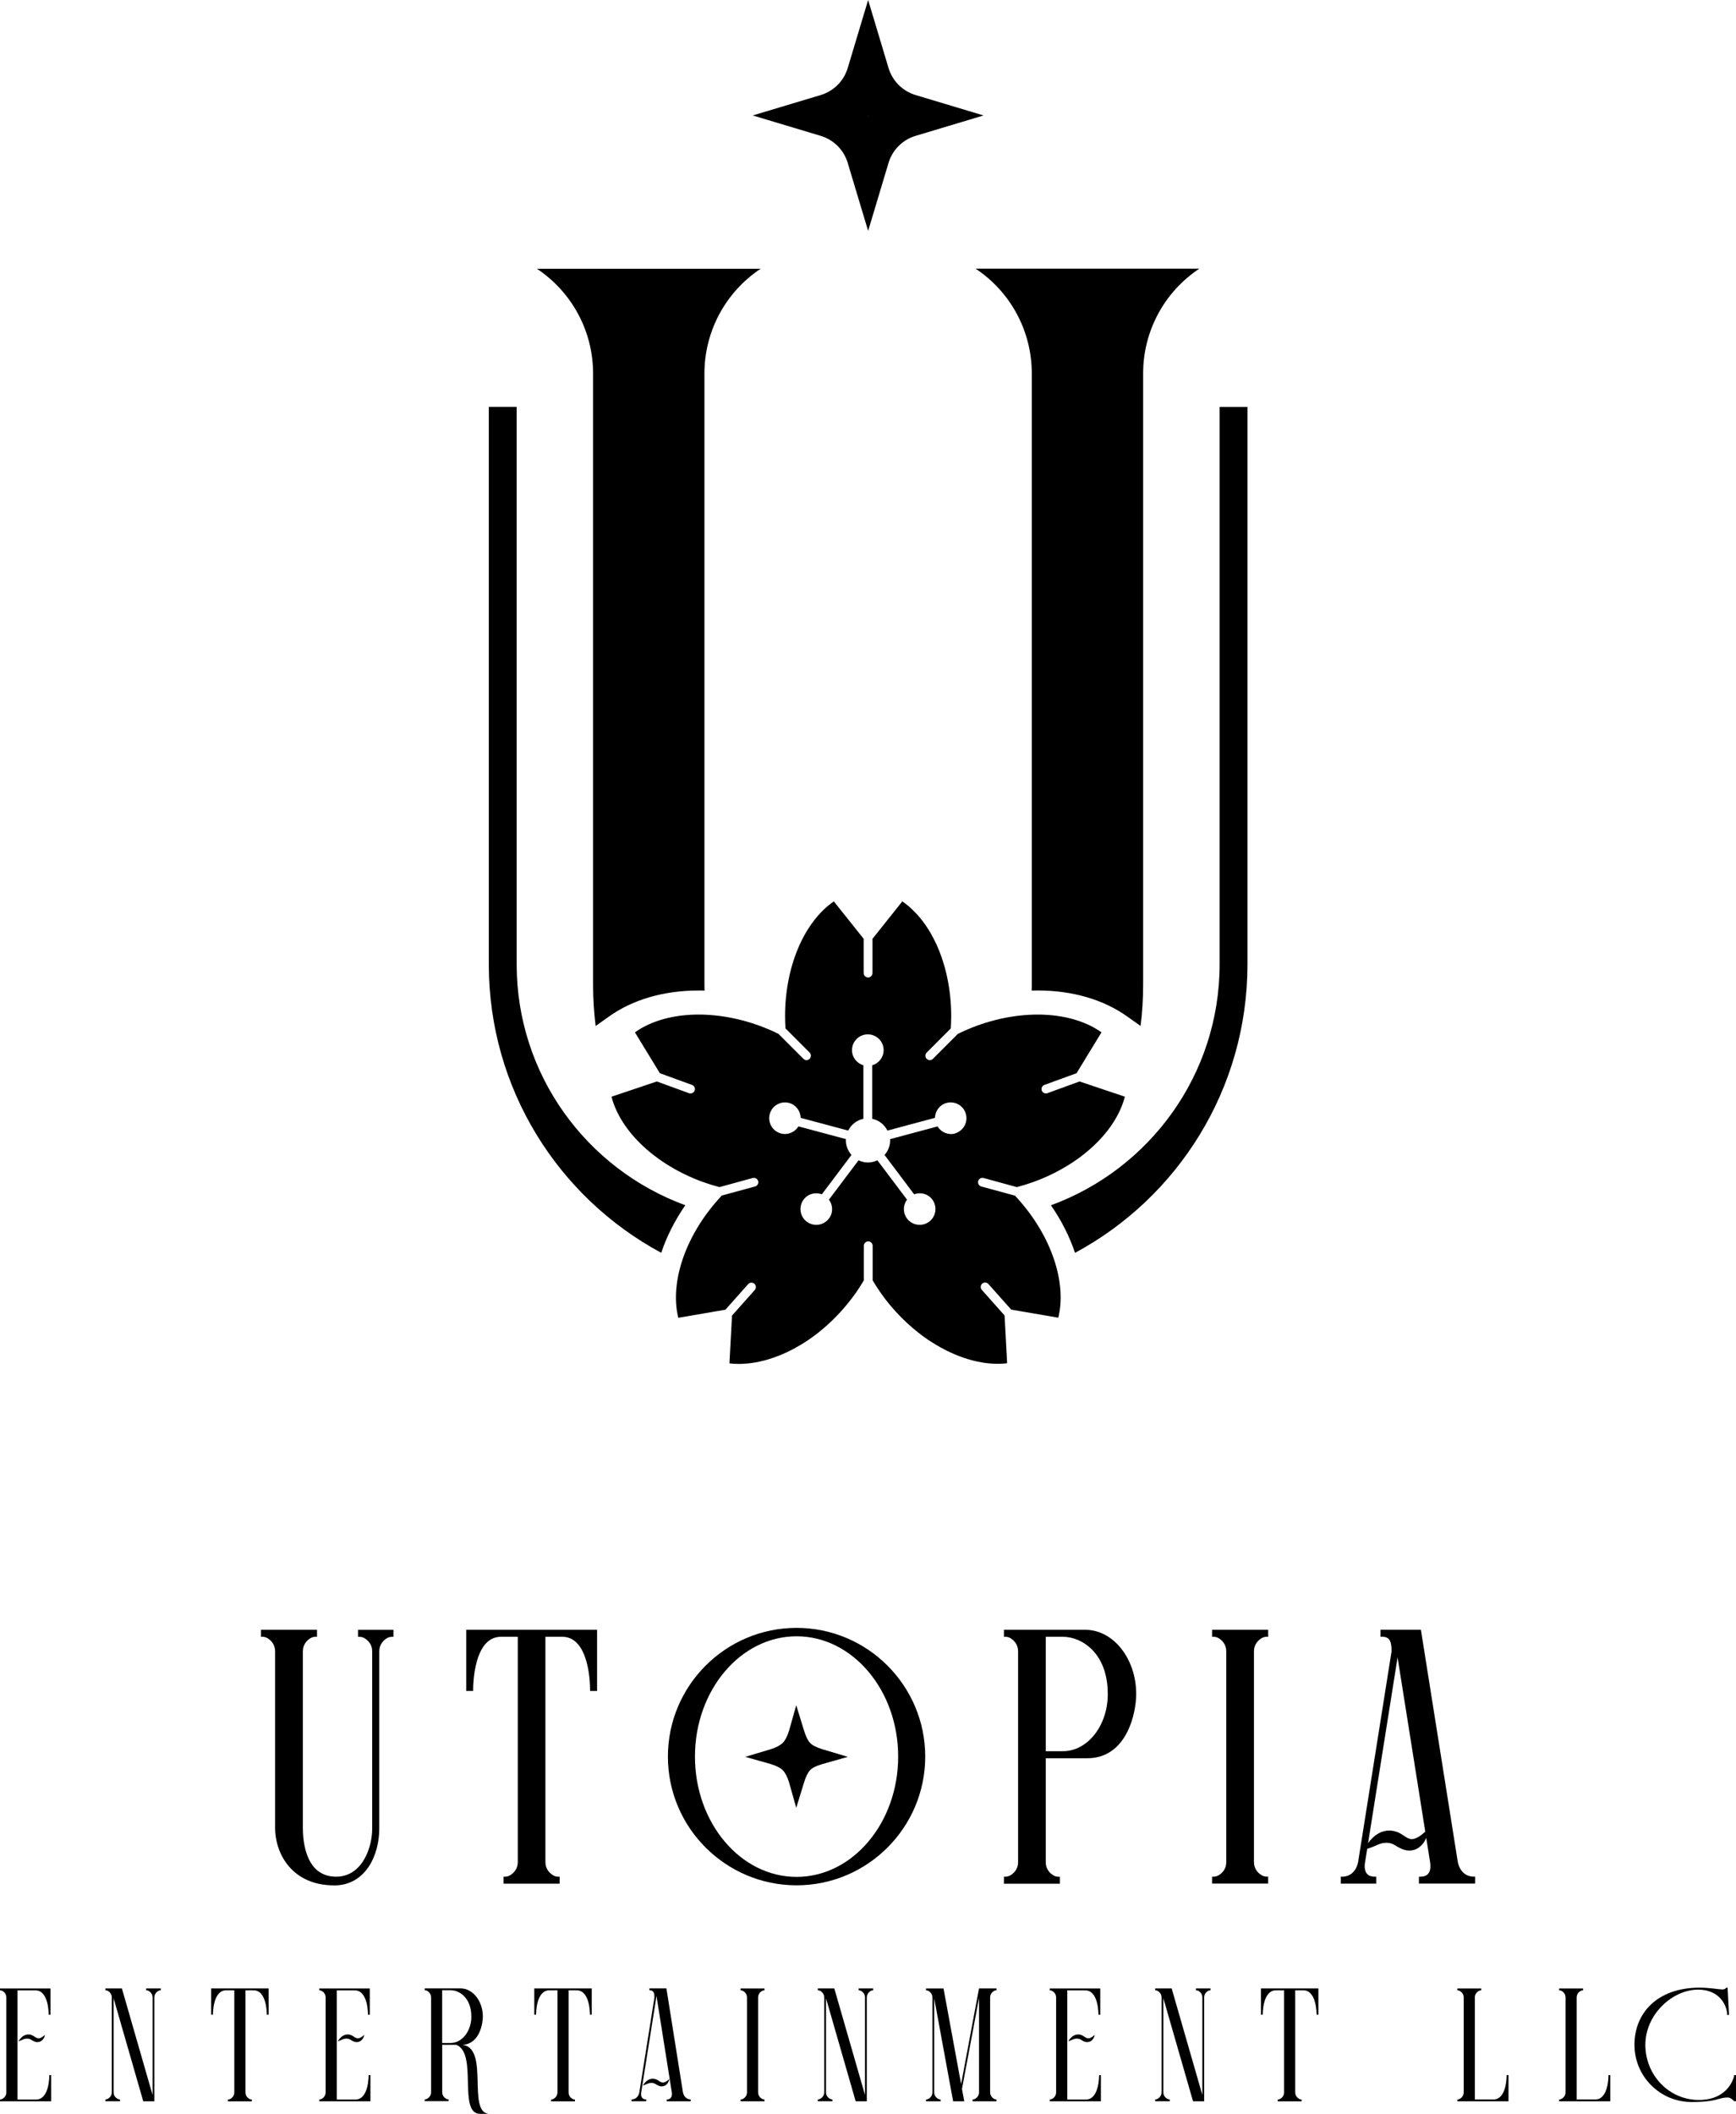 <svg xmlns="http://www.w3.org/2000/svg" id="uuid-e4ceb948-c48b-4065-beb0-1b8bb7508476" data-name="Capa 2" viewBox="0 0 325.99 396.78"><g id="uuid-883d1bd2-8124-4ac4-9421-98aa575181a5" data-name="Capa 1"><g><g><path d="M62.7,353.88c-7.59,0-11.04-5.63-11.04-10.85v-33.08c0-1.3-.78-2.06-1.42-2.46-.29-.18-.63-.27-.97-.27h-.27v-1.31h10.53v1.31h-.27c-.35,0-.68.09-.97.27-.65.4-1.42,1.16-1.42,2.47v.27h0v32.85c0,2.76.61,9.17,6.25,9.17,4.93,0,6.77-5.52,6.77-8.99v-33.36c-.02-1.27-.79-2.01-1.42-2.4-.29-.18-.63-.27-.97-.27h-.27v-1.31h6.65v1.31h-.27c-.35,0-.68.09-.97.27-.64.4-1.41,1.15-1.42,2.44v33.27c0,5.14-2.65,10.68-8.47,10.68Z" fill="#000" stroke-width="0"></path><path d="M73.57,306.18v.76c-.39,0-.78.11-1.12.32-.64.4-1.54,1.22-1.55,2.67v33.27c0,5.24-2.75,10.4-8.2,10.4-7.28,0-10.77-5.34-10.77-10.58v-33.08c0-1.47-.91-2.29-1.55-2.69-.34-.21-.72-.32-1.12-.32v-.76h9.98v.76c-.39,0-.78.11-1.12.32-.65.4-1.55,1.23-1.55,2.7h0v33.12c0,3.75,1.09,9.44,6.52,9.44,4.99,0,7.04-5.52,7.04-9.27v-33.36c-.03-1.43-.91-2.24-1.55-2.64-.34-.21-.72-.32-1.12-.32v-.76h6.1Z" fill="#000" stroke-width="0"></path><path d="M94.56,353.56v-1.31h.27c.35,0,.68-.09.97-.27.65-.4,1.43-1.16,1.43-2.47v-42.29s-3.13,0-3.13,0c-2.17,0-3.71,1.57-4.57,4.68-.65,2.32-.68,4.74-.68,5.21v.27h-.27s-1.03.01-1.03.01v-11.48h24.57v11.48h-1.31v-.27c0-.47-.03-2.9-.68-5.22-.87-3.11-2.4-4.68-4.57-4.68h-3.14v42.29c0,1.31.78,2.07,1.43,2.47.29.18.63.27.97.27h.27v1.31h-10.53Z" fill="#000" stroke-width="0"></path><path d="M111.84,306.18v10.93h-.76c0-.4.05-10.17-5.52-10.17h-3.41v42.56h0c0,1.48.91,2.3,1.55,2.7.34.21.72.32,1.12.32v.76h-9.98v-.76c.39,0,.78-.11,1.12-.32.65-.4,1.55-1.23,1.55-2.7h0v-42.56h-3.41c-5.57,0-5.52,9.78-5.52,10.17h-.76v-10.93h4.61s14.8,0,14.8,0h0s4.61,0,4.61,0Z" fill="#000" stroke-width="0"></path><path d="M149.58,353.87c-13.32,0-24.16-10.84-24.16-24.16s10.84-24.16,24.16-24.16,24.16,10.84,24.16,24.16-10.84,24.16-24.16,24.16ZM149.58,307.13c-10.52,0-19.08,10.13-19.08,22.58s8.56,22.58,19.08,22.58,19.08-10.13,19.08-22.58-8.56-22.58-19.08-22.58Z" fill="#000" stroke-width="0"></path><path d="M173.47,329.71c0,13.19-10.7,23.89-23.89,23.89s-23.89-10.7-23.89-23.89,10.7-23.89,23.89-23.89,23.89,10.7,23.89,23.89ZM168.93,329.71c0-12.62-8.66-22.85-19.35-22.85s-19.35,10.23-19.35,22.85,8.66,22.85,19.35,22.85,19.35-10.23,19.35-22.85Z" fill="#000" stroke-width="0"></path><path d="M188.52,353.56v-1.31h.27c.35,0,.68-.1.97-.27.65-.4,1.42-1.15,1.42-2.46v-39.57c0-1.3-.78-2.06-1.42-2.46-.29-.18-.63-.27-.97-.27h-.27v-1.31h15.27c5.28,0,9.57,5.42,9.57,12.08,0,3.35-1.65,12.03-9.2,12.03-.13,0-.26,0-.4,0h-7.39v19.51c0,1.31.78,2.06,1.42,2.46.29.18.63.27.97.27h.27v1.31h-10.52ZM199.59,328.7c4.65,0,8.43-4.81,8.43-10.71,0-7.9-5.04-10.77-8.43-10.77h-3.22v21.48h3.22Z" fill="#000" stroke-width="0"></path><path d="M213.09,317.98c0,2.64-1.29,12.06-9.32,11.75h-7.67v19.78c0,1.47.91,2.3,1.55,2.7.34.21.72.32,1.12.32v.76h-9.98v-.76c.39,0,.78-.11,1.12-.32.65-.4,1.55-1.22,1.55-2.69v-39.57c0-1.47-.91-2.29-1.55-2.69-.34-.21-.72-.32-1.12-.32v-.76h14.99c5.12,0,9.3,5.28,9.3,11.8ZM208.29,317.98c0-7.8-4.89-11.04-8.7-11.04h-3.49v22.03h3.49c4.83,0,8.7-4.95,8.7-10.99Z" fill="#000" stroke-width="0"></path><path d="M227.61,353.56v-1.31h.27c.35,0,.68-.09.97-.27.65-.4,1.42-1.15,1.42-2.46v-39.57c0-1.31-.78-2.06-1.42-2.46-.29-.18-.63-.27-.97-.27h-.27v-1.31h10.53v1.31h-.27c-.35,0-.68.09-.97.27-.65.4-1.43,1.16-1.43,2.47v.27h0v39.27c0,1.31.78,2.07,1.43,2.47.29.18.62.27.97.27h.27v1.31h-10.53Z" fill="#000" stroke-width="0"></path><path d="M235.19,309.96v39.54h0c0,1.48.91,2.3,1.55,2.7.33.21.72.32,1.12.32v.76h-9.98v-.76c.39,0,.78-.11,1.12-.32.65-.4,1.55-1.22,1.55-2.69v-39.57c0-1.47-.91-2.29-1.55-2.69-.34-.21-.72-.32-1.12-.32v-.76h9.98v.76c-.39,0-.78.11-1.12.32-.65.4-1.55,1.23-1.55,2.7h0Z" fill="#000" stroke-width="0"></path><path d="M266.45,353.56v-1.31h.27c.66,0,1.15-.18,1.46-.54.49-.57.47-1.49.37-2.16l-.73-4.59c-.49,1.28-1.64,2.38-3.12,2.38h-.18c-1,0-2.13-.71-2.62-1.02-.48-.29-.98-.43-1.54-.43-.21,0-.43.02-.65.05-.43.07-.93.28-1.45.51-.46.2-.93.4-1.45.54l-.07.02-.46,2.88c-.05.56-.01,1.36.44,1.85.31.34.79.51,1.44.51h.27v1.31h-6.66v-1.31h.27c1.82,0,2.74-1.42,2.99-2.75l6.28-39.54c0-1.78-.29-2.75-1.81-2.75h-.27v-1.31h7.59l6.92,43.55c.25,1.35,1.16,2.79,3,2.79h.27v1.31h-10.56ZM256.9,345.96c1.09-1.53,2.47-2.37,3.96-2.37.43,0,.87.07,1.31.21.53.16.98.45,1.41.74.52.34,1.01.67,1.58.67.96-.09,1.82-.83,2.45-1.38l.03-.03-5.2-32.71-5.54,34.87Z" fill="#000" stroke-width="0"></path><path d="M276.73,353.28h-10.01v-.76c1.99,0,2.33-1.51,2.1-3.02l-6.38-40.15-6.43,40.49c-.12,1.38.31,2.68,2.14,2.68v.76h-6.12v-.76c1.97,0,2.98-1.54,3.26-2.97l6.29-39.59h0c0-1.48-.13-3.02-2.08-3.02v-.76h7.08l6.88,43.32h0c.26,1.45,1.28,3.02,3.27,3.02v.76ZM267.79,344.03c-.21,1.52-1.46,3.07-3.15,3.03-.9.06-1.99-.6-2.59-.98-.76-.47-1.53-.55-2.38-.42-.85.14-1.83.74-2.93,1.06,1.14-1.94,2.99-3.4,5.36-2.66,1.21.36,1.99,1.5,3.21,1.41.9-.09,1.76-.81,2.49-1.44h0Z" fill="#000" stroke-width="0"></path><path d="M159.19,30.58l3.83,12.76,3.83-12.76c.73-2.44,2.64-4.35,5.08-5.08l12.76-3.83-12.76-3.83c-2.44-.73-4.35-2.64-5.08-5.08l-3.83-12.76-3.83,12.76c-.73,2.44-2.64,4.35-5.08,5.08l-12.76,3.83,12.76,3.83c2.44.73,4.35,2.64,5.08,5.08ZM163,21.65h.04v.04h-.04v-.04ZM193.75,70.09v114.77c0,.36,0,.72-.02,1.07.37-.01.75-.02,1.12-.02,6.51,0,12.33,1.69,16.82,4.88l2.51,1.78c.32-2.53.48-5.11.48-7.72v-114.77c0-7.9,3.96-15.28,10.55-19.65h0s-10.55,0-10.55,0h-31.46c6.59,4.37,10.55,11.74,10.55,19.65ZM111.37,70.09v114.77c0,2.62.17,5.19.48,7.72l2.51-1.78c4.49-3.19,10.3-4.88,16.82-4.88.37,0,.74,0,1.12.02,0-.36-.02-.71-.02-1.07v-114.77c0-7.9,3.96-15.28,10.55-19.65h-42.01,0c6.59,4.37,10.55,11.74,10.55,19.65ZM229.02,76.37v104.64c0,20.76-13.19,38.45-31.67,45.22,1.99,2.88,3.51,5.9,4.52,8.93,19.28-10.37,32.38-30.72,32.38-54.14v-104.64h-5.23ZM97.02,181.01v-104.64h-5.23v104.64c0,23.42,13.11,43.78,32.38,54.14,1.01-3.03,2.53-6.05,4.52-8.93-18.49-6.77-31.67-24.46-31.67-45.22ZM190.51,224.4l-6.25-1.7c-.27-.08-.48-.28-.56-.53-.05-.15-.06-.32-.02-.48.01-.05.03-.09.05-.13.04-.09.09-.16.15-.22.03-.03.06-.06.1-.09.2-.15.46-.21.71-.14l6.26,1.71c1.07-.28,2.13-.61,3.15-.98,8.79-3.2,15.42-9.42,17.13-15.99l-8.51-2.86-6.04,2.2c-.09.04-.19.05-.28.05-.34,0-.65-.21-.77-.54-.16-.43.06-.9.49-1.06l6.04-2.2,4.68-7.67c-5.53-3.93-14.61-4.44-23.4-1.24-1.2.44-2.4.95-3.57,1.53l-4.68,4.68c-.16.16-.37.24-.59.24s-.42-.08-.58-.24c0,0,0-.01-.01-.01-.02-.02-.04-.04-.06-.06-.02-.02-.03-.04-.05-.06-.01-.02-.02-.04-.03-.06-.01-.02-.03-.05-.04-.07,0,0,0-.01,0-.01-.12-.3-.06-.66.18-.9l4.53-4.53c.05-.77.08-1.54.08-2.28,0-4.97-1.01-9.65-2.79-13.54-.31-.68-.66-1.34-1.02-1.98-.48-.84-1.01-1.63-1.57-2.37-.14-.18-.28-.36-.43-.54-.44-.53-.89-1.03-1.37-1.49-.63-.62-1.3-1.17-2-1.65l-5.6,7.02v6.43c0,.46-.37.83-.83.83s-.83-.37-.83-.83v-6.43l-5.6-7.02c-5.59,3.85-9.16,12.21-9.16,21.56,0,.75.03,1.52.08,2.28l4.53,4.53c.24.24.3.6.18.9,0,0,0,.02-.01.02,0,.02-.02.04-.03.06-.01.02-.02.04-.03.06-.03.05-.07.1-.11.14-.16.16-.37.24-.58.24s-.42-.08-.58-.24l-4.68-4.68c-1.17-.58-2.37-1.09-3.57-1.53-8.79-3.2-17.86-2.7-23.39,1.24l4.68,7.67,6.04,2.2c.43.16.65.63.49,1.06-.12.34-.44.54-.78.54-.09,0-.19-.01-.28-.05l-6.04-2.2-8.51,2.86c1.71,6.57,8.34,12.79,17.12,15.99,1.02.37,2.08.7,3.15.98l6.26-1.71c.26-.07.52-.01.71.14.04.02.07.06.1.09.09.1.16.22.2.35.12.44-.14.89-.58,1.01l-6.25,1.7c-.23.25-.46.49-.68.75-6.22,6.98-9.1,15.6-7.49,22.2l8.85-1.52,4.27-4.8c.3-.34.82-.37,1.17-.07s.37.82.07,1.17l-4.27,4.8-.48,8.97c.29.04.58.06.88.08,4.08.24,8.81-1.18,13.24-4.02.02-.01.05-.03.07-.04.87-.56,1.73-1.18,2.58-1.85.01,0,.02-.01.03-.03.5-.4.99-.81,1.47-1.24.64-.57,1.27-1.17,1.87-1.8.17-.17.34-.35.51-.53.18-.19.36-.39.53-.59.77-.87,1.5-1.77,2.18-2.7.17-.23.34-.46.5-.7,0,0,0,0,0,0,.14-.21.29-.42.42-.63.33-.5.65-1.01.95-1.53v-6.48c0-.46.37-.83.83-.83s.83.37.83.83v6.48c.17.29.35.58.53.87.12.19.24.39.37.58.16.24.32.47.48.71,0,0,0,0,0,0,.16.24.33.47.5.7.67.93,1.4,1.83,2.18,2.7.11.12.22.25.34.37.19.21.39.42.58.62.12.13.25.26.38.39.16.17.33.33.5.49.16.16.33.32.5.48.17.16.34.31.51.47.52.46,1.04.91,1.58,1.33.01,0,.02.02.03.03.84.67,1.7,1.28,2.57,1.84.03.01.05.03.08.04,4.43,2.84,9.16,4.26,13.24,4.02.3-.02.59-.05.88-.08l-.48-8.97-4.27-4.8c-.3-.34-.27-.86.07-1.17.34-.3.86-.27,1.17.07l4.27,4.8,8.85,1.52c1.61-6.59-1.27-15.22-7.49-22.2-.22-.25-.46-.5-.68-.75ZM179.35,212.76c-1.31.35-2.63-.24-3.29-1.33l-8.93,2.39c0,.08.02.16.02.24,0,.92-.31,1.76-.82,2.44-.07.1-.15.19-.23.28l5.56,7.39c1.2-.45,2.6-.1,3.41.98.98,1.31.72,3.17-.59,4.16-1.31.98-3.17.72-4.16-.59-.81-1.08-.76-2.52,0-3.55l-5.56-7.38c-.54.25-1.13.41-1.77.41s-1.23-.16-1.77-.41l-5.56,7.38c.77,1.03.82,2.48,0,3.55-.99,1.31-2.85,1.57-4.16.59-1.31-.98-1.57-2.85-.59-4.16.81-1.08,2.21-1.43,3.42-.98l5.56-7.39c-.64-.73-1.05-1.68-1.05-2.73,0-.08.02-.16.02-.24l-8.93-2.39c-.67,1.1-1.99,1.68-3.29,1.33-1.58-.42-2.52-2.05-2.1-3.63.42-1.58,2.05-2.52,3.63-2.1,1.3.35,2.15,1.52,2.18,2.8l8.93,2.39c.56-1.12,1.59-1.95,2.85-2.21v-10.05c-1.23-.36-2.14-1.48-2.14-2.84,0-1.64,1.33-2.96,2.97-2.96s2.97,1.33,2.97,2.96c0,1.35-.91,2.48-2.14,2.84v10.05c1.26.26,2.29,1.09,2.85,2.21l8.93-2.39c.03-1.28.88-2.45,2.18-2.8,1.58-.42,3.21.51,3.63,2.1.42,1.58-.52,3.21-2.1,3.63Z" fill="#000" stroke-width="0"></path><path d="M154.3,328.29l4.91,1.47-4.78,1.35c-1.15.33-1.92.72-2.33,1.17-.41.45-.78,1.21-1.11,2.27l-1.47,4.78-1.35-4.78c-.33-1.06-.72-1.82-1.17-2.27-.45-.45-1.21-.84-2.27-1.17l-4.79-1.35,4.91-1.47c.98-.33,1.7-.72,2.15-1.17.45-.45.84-1.21,1.17-2.27l1.35-4.78,1.47,4.78c.33,1.06.69,1.82,1.11,2.27.41.45,1.14.84,2.21,1.17Z" fill="#000" stroke-width="0"></path></g><g><path d="M9.26,389.49h.34v4.92h-2.08s-7.53,0-7.53,0v-.34c.18,0,.35-.05.5-.14.29-.18.7-.55.7-1.21v-17.79c0-.66-.41-1.03-.7-1.21-.15-.09-.32-.14-.5-.14v-.34h3.03s4.38,0,4.38,0h0s2.08,0,2.08,0v4.92h-.34c0-.18.02-4.57-2.48-4.57h-3.37v20.49h3.49c2.51,0,2.48-4.4,2.48-4.57h0ZM5.88,381.96c.54.16.9.68,1.44.63.41-.04.79-.36,1.12-.65-.09.69-.66,1.38-1.42,1.36-.41.03-.9-.27-1.16-.44-.34-.21-.69-.25-1.07-.19-.38.06-.82.33-1.32.48.51-.87,1.34-1.53,2.41-1.2h0Z" fill="#000" stroke-width="0"></path><path d="M30.19,373.23v.34c-.18,0-.35.05-.5.14-.29.18-.69.55-.7,1.2v19.5h-2.09l-5.57-19.34v17.66c0,.65.41,1.01.7,1.19.15.09.32.14.5.14v.34h-2.74v-.34c.18,0,.35-.05.5-.14.29-.18.69-.54.7-1.19v-17.83c-.01-.65-.41-1.01-.7-1.19-.15-.09-.32-.14-.5-.14v-.34h3.1l5.76,19.99v-18.32c-.01-.64-.41-1.01-.7-1.19-.15-.09-.32-.14-.5-.14v-.34h2.74Z" fill="#000" stroke-width="0"></path><path d="M50.44,373.23v4.92h-.34c0-.18.02-4.57-2.48-4.57h-1.53v19.14h0c0,.66.41,1.04.7,1.22.15.09.32.14.5.14v.34h-4.49v-.34c.18,0,.35-.05.5-.14.29-.18.7-.55.7-1.22h0v-19.14h-1.53c-2.51,0-2.48,4.4-2.48,4.57h-.34v-4.92h2.08s6.65,0,6.65,0h0s2.07,0,2.07,0Z" fill="#000" stroke-width="0"></path><path d="M69.22,389.49h.34v4.92h-2.08s-7.53,0-7.53,0v-.34c.18,0,.35-.05.5-.14.29-.18.7-.55.7-1.21v-17.79c0-.66-.41-1.03-.7-1.21-.15-.09-.32-.14-.5-.14v-.34h3.03s4.38,0,4.38,0h0s2.08,0,2.08,0v4.92h-.34c0-.18.02-4.57-2.48-4.57h-3.37v20.49h3.49c2.51,0,2.48-4.4,2.48-4.57h0ZM65.84,381.96c.54.16.9.68,1.44.63.41-.04.79-.36,1.12-.65-.09.69-.66,1.38-1.42,1.36-.41.03-.9-.27-1.16-.44-.34-.21-.69-.25-1.07-.19-.38.06-.82.33-1.32.48.51-.87,1.34-1.53,2.41-1.2h0Z" fill="#000" stroke-width="0"></path><path d="M86.87,383.81c5.04.68.83,12.5,4.88,12.96h-1.58c-4.27,0-.38-11.33-4.48-12.96h-2.65v8.89c0,.66.41,1.03.7,1.21.15.09.32.14.5.14v.34h-4.49v-.34c.18,0,.35-.05.5-.14.29-.18.7-.55.7-1.21v-17.79c0-.66-.41-1.03-.7-1.21-.15-.09-.32-.14-.5-.14v-.34h6.74c2.3,0,4.18,2.37,4.18,5.31,0,1.14-.54,5.11-3.8,5.28h0ZM84.6,383.47c2.17,0,3.91-2.23,3.91-4.94,0-3.51-2.2-4.97-3.91-4.97h-1.57v9.91h1.57Z" fill="#000" stroke-width="0"></path><path d="M111.12,373.23v4.92h-.34c0-.18.02-4.57-2.48-4.57h-1.53v19.14h0c0,.66.41,1.04.7,1.22.15.09.32.14.5.14v.34h-4.49v-.34c.18,0,.35-.05.5-.14.29-.18.7-.55.7-1.22h0v-19.14h-1.53c-2.51,0-2.48,4.4-2.48,4.57h-.34v-4.92h2.08s6.65,0,6.65,0h0s2.07,0,2.07,0Z" fill="#000" stroke-width="0"></path><path d="M129.7,394.07v.34h-4.5v-.34c.89,0,1.05-.68.95-1.36l-2.87-18.06-2.89,18.21c-.06.62.14,1.2.96,1.2v.34h-2.75v-.34c.88,0,1.34-.69,1.46-1.34l2.83-17.8h0c0-.66-.06-1.36-.94-1.36v-.34h3.19l3.1,19.48h0c.12.65.58,1.36,1.47,1.36h0ZM125.68,390.25c-.09.69-.66,1.38-1.42,1.36-.41.03-.9-.27-1.16-.44-.34-.21-.69-.25-1.07-.19-.38.06-.82.33-1.32.48.51-.87,1.34-1.53,2.41-1.2.54.16.9.68,1.44.63.41-.04.79-.36,1.12-.65h0Z" fill="#000" stroke-width="0"></path><path d="M142.36,374.93v17.78h0c0,.66.41,1.04.7,1.22.15.09.32.14.5.14v.34h-4.49v-.34c.18,0,.35-.05.5-.14.29-.18.7-.55.7-1.21v-17.79c0-.66-.41-1.03-.7-1.21-.15-.09-.32-.14-.5-.14v-.34h4.49v.34c-.18,0-.35.05-.5.14-.29.18-.7.55-.7,1.22h0Z" fill="#000" stroke-width="0"></path><path d="M163.97,373.23v.34c-.18,0-.35.05-.5.14-.29.18-.69.55-.7,1.2v19.5h-2.09l-5.57-19.34v17.66c0,.65.41,1.01.7,1.19.15.09.32.14.5.14v.34h-2.74v-.34c.18,0,.35-.05.5-.14.29-.18.69-.54.7-1.19v-17.83c-.01-.65-.41-1.01-.7-1.19-.15-.09-.32-.14-.5-.14v-.34h3.1l5.76,19.99v-18.32c-.01-.64-.41-1.01-.7-1.19-.15-.09-.32-.14-.5-.14v-.34h2.74Z" fill="#000" stroke-width="0"></path><path d="M185.93,374.93v17.78h0c0,.66.41,1.04.7,1.22.15.09.32.14.5.14v.34h-4.49v-.34c.18,0,.35-.05.5-.14.29-.18.7-.55.7-1.21v-17.69l-3.2,17.07.43,2.31h-2.09l-3.55-19.31v17.64c.01.64.41,1.01.7,1.19.15.09.32.14.5.14v.34h-2.74v-.34c.18,0,.35-.05.5-.14.29-.18.69-.55.7-1.2v-17.81c0-.65-.41-1.02-.7-1.2-.15-.09-.32-.14-.5-.14v-.34h3.29l3.3,17.94,3.36-17.95h.34,0s2.95,0,2.95,0v.34c-.18,0-.35.05-.5.14-.29.18-.7.55-.7,1.22h0Z" fill="#000" stroke-width="0"></path><path d="M206.39,389.49h.34v4.92h-2.08s-7.53,0-7.53,0v-.34c.18,0,.35-.05.5-.14.29-.18.7-.55.7-1.21v-17.79c0-.66-.41-1.03-.7-1.21-.15-.09-.32-.14-.5-.14v-.34h3.03s4.38,0,4.38,0h0s2.08,0,2.08,0v4.92h-.34c0-.18.02-4.57-2.48-4.57h-3.37v20.49h3.49c2.51,0,2.48-4.4,2.48-4.57h0ZM203.01,381.96c.54.16.9.68,1.44.63.41-.04.79-.36,1.12-.65-.09.69-.66,1.38-1.42,1.36-.41.03-.9-.27-1.16-.44-.34-.21-.69-.25-1.07-.19-.38.06-.82.33-1.32.48.51-.87,1.34-1.53,2.41-1.2h0Z" fill="#000" stroke-width="0"></path><path d="M227.32,373.23v.34c-.18,0-.35.05-.5.14-.29.18-.69.55-.7,1.2v19.5h-2.09l-5.57-19.34v17.66c0,.65.41,1.01.7,1.19.15.09.32.14.5.14v.34h-2.74v-.34c.18,0,.35-.05.5-.14.29-.18.69-.54.7-1.19v-17.83c-.01-.65-.41-1.01-.7-1.19-.15-.09-.32-.14-.5-.14v-.34h3.1l5.76,19.99v-18.32c-.01-.64-.41-1.01-.7-1.19-.15-.09-.32-.14-.5-.14v-.34h2.74Z" fill="#000" stroke-width="0"></path><path d="M247.57,373.23v4.92h-.34c0-.18.02-4.57-2.48-4.57h-1.53v19.14h0c0,.66.41,1.04.7,1.22.15.09.32.14.5.14v.34h-4.49v-.34c.18,0,.35-.05.5-.14.29-.18.7-.55.7-1.22h0v-19.14h-1.53c-2.51,0-2.48,4.4-2.48,4.57h-.34v-4.92h2.08s6.65,0,6.65,0h0s2.07,0,2.07,0Z" fill="#000" stroke-width="0"></path><path d="M282.93,389.49h.34v4.92h-2.08s-7.53,0-7.53,0v-.34c.18,0,.35-.05.5-.14.29-.18.7-.55.7-1.21v-17.79c0-.66-.41-1.03-.7-1.21-.15-.09-.32-.14-.5-.14v-.34h4.49v.34c-.18,0-.35.05-.5.14-.29.18-.7.55-.7,1.21v19.14h3.49c2.51,0,2.48-4.4,2.48-4.57h0Z" fill="#000" stroke-width="0"></path><path d="M302.05,389.49h.34v4.92h-2.08s-7.53,0-7.53,0v-.34c.18,0,.35-.05.5-.14.29-.18.7-.55.7-1.21v-17.79c0-.66-.41-1.03-.7-1.21-.15-.09-.32-.14-.5-.14v-.34h4.49v.34c-.18,0-.35.05-.5.14-.29.18-.7.55-.7,1.21v19.14h3.49c2.51,0,2.48-4.4,2.48-4.57h0Z" fill="#000" stroke-width="0"></path><path d="M325.99,389.48v4.92h-.34s-.61-.7-1.19-.7c-1.89,0-1.9.85-6.8.85-5.93,0-10.74-4.81-10.74-10.74s4.25-10.73,12.24-10.73c1.85,0,3.74.34,4.24.34.63,0,.75-.34.75-.34h.26l.27,5.12h-.35c0-1.75-1.4-4.75-5.44-4.75-4.83,0-9.92,4.64-9.92,10.36s4.47,10.35,10.05,10.35,6.62-4.26,6.62-4.67h.34Z" fill="#000" stroke-width="0"></path></g></g></g></svg>